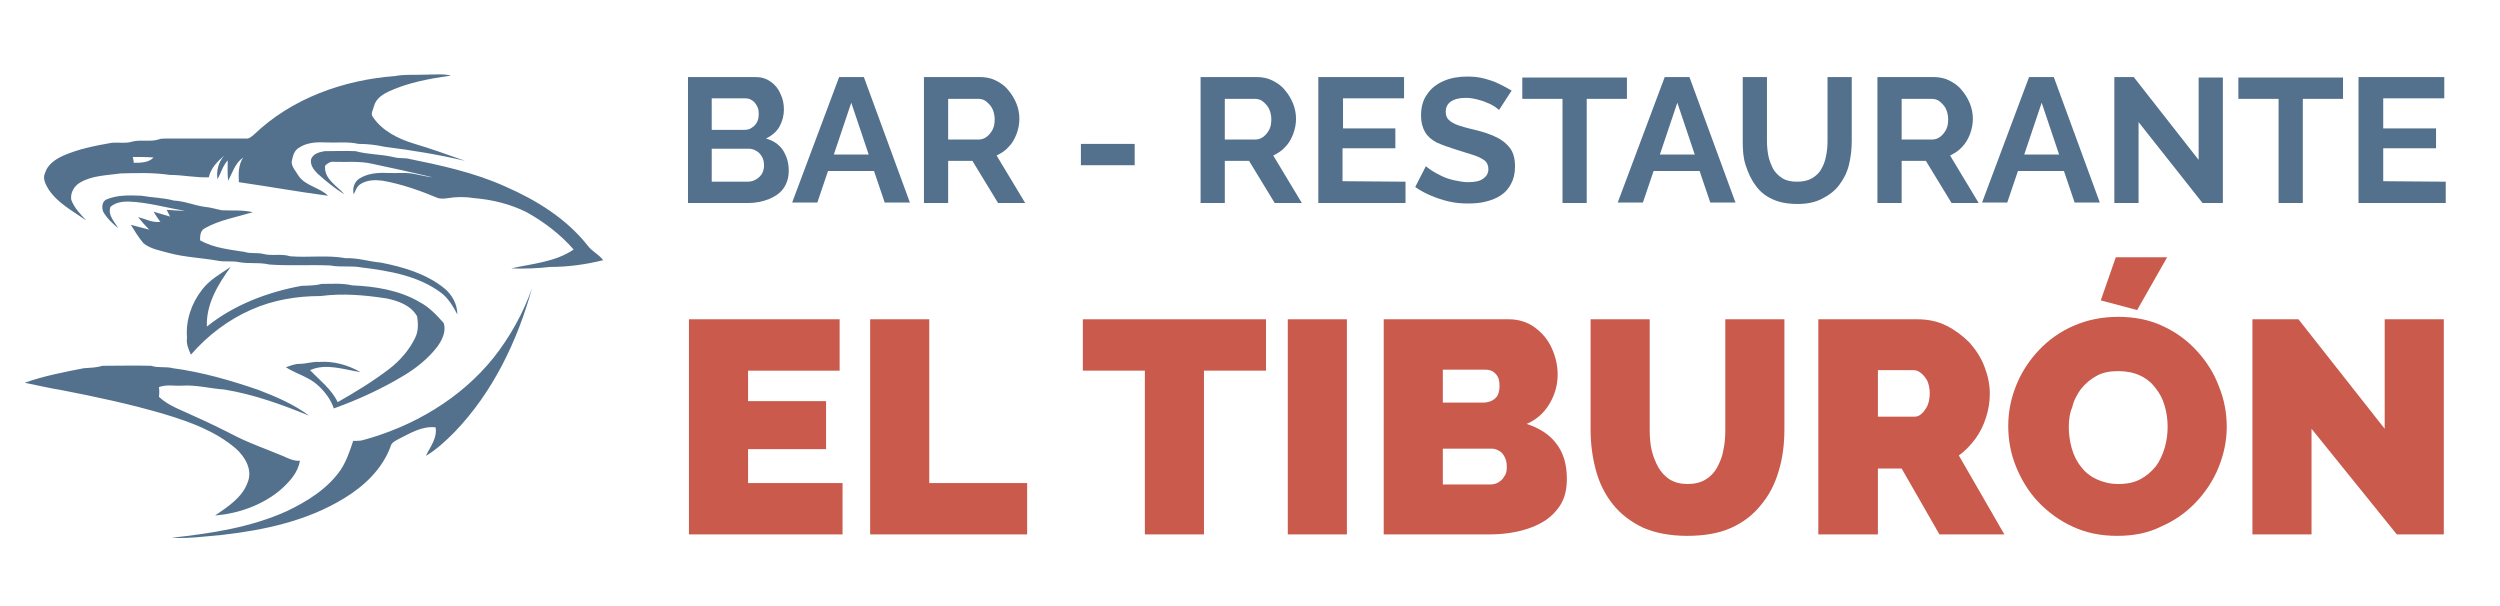 <?xml version="1.0" encoding="utf-8"?>
<!-- Generator: Adobe Illustrator 23.0.0, SVG Export Plug-In . SVG Version: 6.00 Build 0)  -->
<svg version="1.1" id="Capa_1" xmlns="http://www.w3.org/2000/svg" xmlns:xlink="http://www.w3.org/1999/xlink" x="0px" y="0px"
	 viewBox="0 0 516 125" style="enable-background:new 0 0 516 125;" xml:space="preserve">
<style type="text/css">
	.st0{fill:#C95A4C;}
	.st1{fill:#53718D;}
	.st2{fill-rule:evenodd;clip-rule:evenodd;fill:#53718D;}
</style>
<g>
	<g>
		<g>
			<path class="st0" d="M173.9,99.7v10.6h-31.7V65.9h31.1v10.6h-18.9v6.3h16.1v9.9h-16.1v7C154.4,99.7,173.9,99.7,173.9,99.7z"/>
			<path class="st0" d="M179.6,110.3V65.9h12.2v33.8H212v10.6C212,110.3,179.6,110.3,179.6,110.3z"/>
			<path class="st0" d="M261.3,76.5h-12.8v33.8h-12.2V76.5h-12.8V65.9h37.8V76.5z"/>
			<path class="st0" d="M265.8,110.3V65.9H278v44.4H265.8z"/>
			<path class="st0" d="M323.4,98.9c0,2.7-0.7,4.8-2.2,6.5c-1.4,1.7-3.4,2.9-5.8,3.7c-2.4,0.8-5.1,1.2-8,1.2h-21.8V65.9h25.8
				c2.1,0,3.9,0.6,5.4,1.7s2.7,2.5,3.5,4.3s1.2,3.6,1.2,5.4c0,2-0.5,4-1.6,5.9s-2.7,3.4-4.8,4.3c2.5,0.8,4.6,2.1,6,3.9
				C322.7,93.4,323.4,95.8,323.4,98.9z M297.8,76.3v6.8h8.3c0.5,0,1.1-0.1,1.6-0.3c0.5-0.2,0.9-0.5,1.3-1c0.3-0.5,0.5-1.2,0.5-2.1
				c0-0.8-0.1-1.5-0.4-2s-0.6-0.8-1.1-1.1c-0.4-0.2-0.9-0.3-1.5-0.3H297.8z M311,96.4c0-0.8-0.1-1.4-0.4-2s-0.6-1-1.1-1.3
				s-1-0.5-1.6-0.5h-10.1v7.4h9.6c0.7,0,1.3-0.1,1.8-0.4s1-0.7,1.3-1.3C310.9,97.8,311,97.2,311,96.4z"/>
			<path class="st0" d="M348.2,110.6c-3.5,0-6.6-0.6-9.1-1.7c-2.5-1.2-4.6-2.8-6.2-4.8s-2.8-4.4-3.5-7s-1.1-5.4-1.1-8.3V65.9h12.2
				v22.8c0,1.5,0.1,2.9,0.4,4.2c0.3,1.3,0.8,2.5,1.4,3.6c0.6,1,1.4,1.9,2.4,2.5s2.2,0.9,3.6,0.9c1.5,0,2.7-0.3,3.7-0.9
				s1.8-1.4,2.4-2.5s1.1-2.3,1.3-3.6c0.3-1.3,0.4-2.7,0.4-4.1V65.9h12.2v22.8c0,3.1-0.4,6-1.2,8.6c-0.8,2.7-2,5-3.7,7
				c-1.6,2-3.7,3.6-6.2,4.7C354.7,110.1,351.7,110.6,348.2,110.6z"/>
			<path class="st0" d="M375.3,110.3V65.9h20.4c2.2,0,4.2,0.4,6,1.3s3.4,2.1,4.8,3.5c1.3,1.5,2.4,3.1,3.1,5c0.7,1.8,1.1,3.7,1.1,5.6
				c0,1.7-0.3,3.4-0.8,4.9c-0.5,1.6-1.2,3-2.2,4.4c-1,1.3-2.1,2.5-3.4,3.4l9.4,16.3h-13.4l-7.8-13.6h-4.9v13.6H375.3z M387.5,86h7.7
				c0.5,0,1-0.2,1.4-0.6c0.5-0.4,0.8-0.9,1.2-1.6c0.3-0.7,0.5-1.6,0.5-2.6s-0.2-1.9-0.5-2.6c-0.4-0.7-0.8-1.2-1.3-1.6
				s-1-0.6-1.5-0.6h-7.4V86H387.5z"/>
			<path class="st0" d="M437,110.6c-3.4,0-6.4-0.6-9.2-1.9c-2.8-1.3-5.1-3-7.1-5.1s-3.5-4.6-4.6-7.3c-1.1-2.7-1.6-5.5-1.6-8.4
				c0-3,0.6-5.8,1.7-8.5s2.7-5.1,4.7-7.2s4.4-3.8,7.2-5c2.8-1.2,5.8-1.8,9.1-1.8c3.4,0,6.4,0.6,9.2,1.9c2.8,1.3,5.1,3,7.1,5.2
				s3.5,4.6,4.5,7.3c1.1,2.7,1.6,5.5,1.6,8.3c0,2.9-0.6,5.7-1.7,8.4c-1.1,2.7-2.7,5.1-4.7,7.2s-4.4,3.8-7.2,5
				C443.4,110,440.4,110.6,437,110.6z M427,88.1c0,1.5,0.2,3,0.6,4.4s1,2.7,1.9,3.8c0.8,1.1,1.9,2,3.2,2.6c1.3,0.6,2.8,1,4.5,1
				c1.8,0,3.3-0.3,4.6-1c1.3-0.7,2.3-1.6,3.2-2.7c0.8-1.1,1.4-2.4,1.8-3.8s0.6-2.8,0.6-4.3s-0.2-2.9-0.6-4.3s-1-2.6-1.9-3.7
				c-0.8-1.1-1.9-2-3.2-2.6c-1.3-0.6-2.8-0.9-4.5-0.9c-1.8,0-3.3,0.3-4.5,1c-1.3,0.7-2.3,1.6-3.2,2.7c-0.8,1.1-1.5,2.4-1.8,3.8
				C427.2,85.2,427,86.6,427,88.1z M441.1,64l-7.5-2l3.1-8.9h10.6L441.1,64z"/>
			<path class="st0" d="M477.1,88.5v21.8h-12.2V65.9h9.5l17.8,22.6V65.9h12.2v44.4h-9.7L477.1,88.5z"/>
		</g>
		<g>
			<path class="st1" d="M162.8,35.2c0,1.5-0.4,2.7-1.1,3.7s-1.8,1.7-3,2.2c-1.3,0.5-2.7,0.8-4.2,0.8H142v-26h13.9
				c1.2,0,2.3,0.3,3.2,1c0.9,0.6,1.6,1.5,2,2.5c0.5,1,0.7,2.1,0.7,3.2c0,1.2-0.3,2.4-0.9,3.5c-0.6,1.1-1.6,1.9-2.8,2.5
				c1.5,0.4,2.7,1.2,3.5,2.4C162.3,32.1,162.8,33.5,162.8,35.2z M146.9,20.3v6.5h6.7c0.6,0,1.1-0.1,1.5-0.4c0.5-0.3,0.8-0.6,1.1-1.1
				s0.4-1.1,0.4-1.8c0-0.7-0.1-1.2-0.4-1.7c-0.3-0.5-0.6-0.9-1-1.1c-0.4-0.3-0.9-0.4-1.4-0.4H146.9z M157.7,34.2
				c0-0.7-0.1-1.2-0.4-1.8c-0.3-0.5-0.6-0.9-1.1-1.2c-0.5-0.3-1-0.5-1.6-0.5h-7.7v6.8h7.5c0.6,0,1.2-0.2,1.7-0.5s0.9-0.7,1.2-1.2
				C157.5,35.4,157.7,34.8,157.7,34.2z"/>
			<path class="st1" d="M173.2,15.9h5.1l9.5,25.9h-5.2l-2.2-6.5h-9.5l-2.2,6.5h-5.2L173.2,15.9z M179.3,31.9l-3.6-10.7l-3.6,10.7
				C172.1,31.9,179.3,31.9,179.3,31.9z"/>
			<path class="st1" d="M190.7,41.9v-26h11.5c1.2,0,2.3,0.2,3.3,0.7s1.9,1.1,2.6,2c0.7,0.8,1.3,1.8,1.7,2.8s0.6,2.1,0.6,3.1
				c0,1.1-0.2,2.1-0.6,3.2c-0.4,1-0.9,1.9-1.6,2.6c-0.7,0.8-1.5,1.3-2.5,1.8l5.9,9.8H206l-5.3-8.7h-5v8.7H190.7z M195.7,28.8h6.3
				c0.6,0,1.2-0.2,1.7-0.6s0.9-0.9,1.2-1.5s0.4-1.3,0.4-2.1c0-0.8-0.2-1.6-0.5-2.2s-0.8-1.1-1.3-1.5s-1.1-0.5-1.7-0.5h-6.1
				L195.7,28.8L195.7,28.8z"/>
			<path class="st1" d="M223.1,34.1v-4.4h11.1v4.4H223.1z"/>
			<path class="st1" d="M247.8,41.9v-26h11.5c1.2,0,2.3,0.2,3.3,0.7s1.9,1.1,2.6,2c0.7,0.8,1.3,1.8,1.7,2.8c0.4,1,0.6,2.1,0.6,3.1
				c0,1.1-0.2,2.1-0.6,3.2c-0.4,1-0.9,1.9-1.6,2.6c-0.7,0.8-1.5,1.3-2.5,1.8l5.9,9.8h-5.6l-5.3-8.7h-5v8.7H247.8z M252.8,28.8h6.3
				c0.6,0,1.2-0.2,1.7-0.6s0.9-0.9,1.2-1.5c0.3-0.6,0.4-1.3,0.4-2.1c0-0.8-0.2-1.6-0.5-2.2s-0.8-1.1-1.3-1.5s-1.1-0.5-1.7-0.5h-6.1
				L252.8,28.8L252.8,28.8z"/>
			<path class="st1" d="M290.1,37.5v4.4h-18v-26h17.7v4.4h-12.6v6.2H288v4.1h-10.9v6.8L290.1,37.5L290.1,37.5z"/>
			<path class="st1" d="M309.4,22.7c-0.2-0.2-0.5-0.4-0.9-0.7c-0.5-0.3-1-0.6-1.6-0.8c-0.6-0.3-1.3-0.5-2.1-0.7s-1.5-0.3-2.3-0.3
				c-1.4,0-2.4,0.3-3.1,0.8s-1,1.2-1,2.1c0,0.7,0.2,1.3,0.7,1.7c0.4,0.4,1.1,0.8,2,1.1c0.9,0.3,2,0.6,3.3,0.9
				c1.7,0.4,3.2,0.9,4.4,1.5c1.3,0.6,2.2,1.4,2.9,2.3c0.7,1,1,2.2,1,3.8c0,1.4-0.3,2.6-0.8,3.5c-0.5,1-1.2,1.8-2.1,2.4
				c-0.9,0.6-1.9,1-3.1,1.3c-1.1,0.3-2.4,0.4-3.7,0.4c-1.3,0-2.6-0.1-3.9-0.4c-1.3-0.3-2.5-0.7-3.7-1.2s-2.3-1.1-3.3-1.8l2.2-4.3
				c0.2,0.2,0.6,0.5,1.2,0.9s1.2,0.7,2,1.1c0.8,0.4,1.7,0.7,2.6,0.9c1,0.2,1.9,0.4,2.9,0.4c1.4,0,2.4-0.2,3.1-0.7s1.1-1.1,1.1-2
				c0-0.8-0.3-1.4-0.8-1.8c-0.6-0.4-1.3-0.8-2.3-1.1s-2.2-0.7-3.5-1.1c-1.6-0.5-3-1-4.1-1.5c-1.1-0.6-1.9-1.3-2.4-2.2
				c-0.5-0.9-0.8-2-0.8-3.3c0-1.8,0.4-3.3,1.3-4.5c0.8-1.2,2-2.1,3.4-2.7s3-0.9,4.8-0.9c1.2,0,2.4,0.1,3.5,0.4
				c1.1,0.3,2.1,0.6,3.1,1.1s1.8,0.9,2.6,1.4L309.4,22.7z"/>
			<path class="st1" d="M335.8,20.4h-8.3v21.5h-5V20.4h-8.3V16h21.6L335.8,20.4L335.8,20.4z"/>
			<path class="st1" d="M343.6,15.9h5.1l9.5,25.9H353l-2.2-6.5h-9.5l-2.2,6.5h-5.2L343.6,15.9z M349.8,31.9l-3.6-10.7l-3.6,10.7
				C342.6,31.9,349.8,31.9,349.8,31.9z"/>
			<path class="st1" d="M371.1,42.1c-2.1,0-3.8-0.3-5.3-1s-2.6-1.6-3.5-2.9c-0.9-1.2-1.5-2.6-2-4.1s-0.6-3.2-0.6-4.8V15.9h5v13.2
				c0,1.1,0.1,2.1,0.3,3.1c0.2,1,0.6,1.9,1,2.7c0.5,0.8,1.1,1.4,1.9,1.9s1.8,0.7,3,0.7s2.2-0.2,3.1-0.7c0.8-0.5,1.5-1.1,1.9-1.9
				c0.5-0.8,0.8-1.7,1-2.7s0.3-2,0.3-3.1V15.9h5v13.2c0,1.8-0.2,3.4-0.6,5s-1.1,2.9-2,4.1c-0.9,1.2-2.1,2.1-3.5,2.8
				C374.8,41.7,373.1,42.1,371.1,42.1z"/>
			<path class="st1" d="M387.5,41.9v-26H399c1.2,0,2.3,0.2,3.3,0.7s1.9,1.1,2.6,2c0.7,0.8,1.3,1.8,1.7,2.8c0.4,1,0.6,2.1,0.6,3.1
				c0,1.1-0.2,2.1-0.6,3.2c-0.4,1-0.9,1.9-1.6,2.6c-0.7,0.8-1.5,1.3-2.5,1.8l5.9,9.8h-5.6l-5.3-8.7h-5v8.7H387.5z M392.5,28.8h6.3
				c0.6,0,1.2-0.2,1.7-0.6s0.9-0.9,1.2-1.5c0.3-0.6,0.4-1.3,0.4-2.1c0-0.8-0.2-1.6-0.5-2.2s-0.8-1.1-1.3-1.5s-1.1-0.5-1.7-0.5h-6.1
				V28.8z"/>
			<path class="st1" d="M418.8,15.9h5.1l9.5,25.9h-5.2l-2.2-6.5h-9.5l-2.2,6.5h-5.2L418.8,15.9z M425,31.9l-3.6-10.7l-3.6,10.7
				C417.8,31.9,425,31.9,425,31.9z"/>
			<path class="st1" d="M441.4,25.2v16.7h-5v-26h4L453.8,33V16h5v25.9h-4.2L441.4,25.2z"/>
			<path class="st1" d="M483.6,20.4h-8.3v21.5h-5V20.4H462V16h21.6V20.4z"/>
			<path class="st1" d="M504.8,37.5v4.4h-18v-26h17.7v4.4h-12.6v6.2h10.9v4.1h-10.9v6.8L504.8,37.5L504.8,37.5z"/>
		</g>
	</g>
	<path class="st2" d="M27.6,33.6c0-0.4-0.1-0.8-0.2-1.2c1.4,0,2.9,0,4.3,0.1C30.7,33.6,29,33.6,27.6,33.6z M85.3,29.6
		c-3.2-1-6.4-2.6-8.3-5.4c-0.6-0.7,0-1.5,0.2-2.3c0.4-1.6,1.9-2.5,3.2-3.1c4-1.8,8.4-2.6,12.7-3.2c-1.6-0.4-3.3-0.2-5-0.2
		c-2.2,0.1-4.5-0.1-6.6,0.3c-10.6,0.8-21.3,4.6-29.1,12.1c-0.5,0.4-1,0.9-1.7,0.8c-5.5,0-11,0-16.6,0c-0.5,0-1,0-1.4,0.2
		c-1.7,0.5-3.5,0-5.3,0.4c-1.5,0.5-3,0.1-4.5,0.3c-3.4,0.6-6.9,1.3-10,2.7c-1.5,0.7-3.1,1.8-3.6,3.5c-0.6,1.2,0.2,2.5,0.8,3.5
		c1.9,2.8,5,4.4,7.7,6.3c-1.2-1.3-2.5-2.6-3.1-4.3c-0.2-1.4,0.6-2.8,1.8-3.5c2.5-1.5,5.6-1.5,8.4-1.9c3.4-0.1,6.7-0.2,10.1,0.3
		c2.7,0,5.4,0.6,8.1,0.5c0.4-1.9,1.8-3.3,3.2-4.5c-1.2,1.3-1.7,3.2-1.4,4.9c0.7-1.3,1.1-2.8,2.1-3.9c0,1.4-0.1,2.8,0.1,4.2
		c0.9-1.7,1.4-3.6,3.1-4.8c-1,1.5-1,3.3-0.9,5.1c6.2,0.9,12.3,2,18.4,2.8c-1.8-1.8-4.8-2-6.2-4.3c-0.6-1-1.6-2-1.2-3.2
		c0.2-0.9,0.5-1.9,1.4-2.4c1.6-1.1,3.7-1.2,5.5-1.1c2.3,0.1,4.6-0.2,6.8,0.3c1.8,0,3.6,0.2,5.4,0.6C85,31,90.5,31.9,96,33.2
		C92.6,32,89,30.7,85.3,29.6z M113.5,55.1c-2.6,0.3-5.3,0.4-8,0.3c4.4-1,9.1-1.3,12.9-3.9c-2.7-3.1-6.1-5.7-9.7-7.7
		c-3.4-1.7-7.1-2.6-10.8-2.9c-1.8-0.3-3.7-0.3-5.5,0c-0.7,0.1-1.5,0.2-2.2-0.1c-3.6-1.5-7.3-2.8-11.2-3.5c-1.5-0.2-3.2-0.2-4.6,0.7
		c-0.8,0.5-1,1.4-1.4,2.1c-0.3-1.2,0.1-2.5,1.1-3.2c1.7-1.1,3.8-1.3,5.8-1.2S84,35.5,86,36c1.1,0.2,2.2,0.5,3.3,0.6
		c-4.1-1-8.3-1.9-12.5-2.8c-2.6-0.6-5.3-0.3-7.9-0.4c-0.7-0.1-1.3,0.3-1.8,0.8c-0.3,2.7,2.5,4.2,4,5.9c-2-1.2-3.8-2.7-5.6-4.3
		C64.7,35,64,34,64.2,32.9c0.4-1.2,1.7-1.5,2.8-1.7c2.1,0,4.3-0.1,6.4,0c2.5,0.7,5.1,0.6,7.7,1.2c1,0.3,1.9,0.2,2.9,0.3
		c6.9,1.4,13.9,2.9,20.3,5.8c6.4,2.8,12.6,6.6,17,12.2c0.9,1.2,2.3,1.8,3.2,3C120.9,54.6,117.2,55.1,113.5,55.1z M93.8,89.2
		c-1.8,1.8-3.7,3.6-5.9,4.9c0.9-1.9,2.4-3.7,2-5.9c-2.8-0.3-5.2,1.2-7.6,2.4c-0.7,0.4-1.5,0.7-1.7,1.6c-1.7,4.6-5.4,8.1-9.5,10.6
		c-7.6,4.7-16.5,6.6-25.2,7.6c-3.5,0.3-7,0.8-10.5,0.6c8.1-0.9,16.3-2.1,23.8-5.5c4.2-2,8.4-4.6,11.1-8.5c1.2-1.8,1.9-3.9,2.6-6
		c0.6,0,1.2,0,1.8-0.1c10.5-2.8,20.4-8.6,27.2-17.1c3.4-4.3,6.1-9.2,7.9-14.3C106.8,70.4,101.7,81,93.8,89.2z M12.6,80.5
		c-2.5-0.4-5-1-7.5-1.5c3.9-1.4,8.1-2.2,12.2-3c1.3-0.1,2.6-0.1,3.8-0.5c3.4,0,6.7-0.1,10.1,0c1.5,0.5,3,0.1,4.5,0.5
		c6,0.8,11.9,2.5,17.7,4.5c3.6,1.4,7.2,2.9,10.4,5.3c-5.6-2.3-11.4-4.4-17.5-5.4c-2.9-0.2-5.8-1-8.7-0.8c-1.6,0.1-3.2-0.3-4.8,0.3
		c0.1,0.7,0.1,1.4,0,2c2,1.9,4.8,2.8,7.3,4c2.9,1.3,5.8,2.7,8.7,4.2c3,1.5,6.2,2.6,9.3,3.9c1.2,0.5,2.4,1.2,3.8,1.1
		c-0.4,2.5-2.2,4.4-4,6c-3.8,3.2-8.7,4.9-13.5,5.3c2.6-1.8,5.6-3.7,6.7-6.8c1.1-2.6-0.5-5.3-2.4-7c-4.2-3.6-9.4-5.5-14.7-7.1
		C26.9,83.4,19.8,81.9,12.6,80.5z M91,60.4c-4.7-3.5-10.7-4.5-16.4-5.2c-2.1-0.4-4.3,0-6.4-0.4c-4.2-0.2-8.4,0.1-12.6-0.2
		c-2.1-0.5-4.2-0.1-6.3-0.5c-1.5-0.3-3,0-4.4-0.3c-3.4-0.6-6.8-0.7-10.1-1.6c-1.8-0.5-3.7-0.8-5.2-2c-1-1.2-1.8-2.5-2.6-3.8
		c1.3,0.3,2.5,0.7,3.8,1c-0.8-0.8-1.6-1.7-2.3-2.6c1.5,0.4,3,1.2,4.6,1c-0.5-0.7-1-1.4-1.4-2.1c1.1,0.3,2.3,0.7,3.4,1l-0.7-1.4
		c1.3,0.1,2.5,0.2,3.8,0.2c-3.9-0.6-7.8-1.8-11.8-1.9c-1.2,0-2.6,0.2-3.6,1.1c-0.6,1.7,0.8,3,1.6,4.4c-1.2-1-2.3-2-3.1-3.4
		c-0.3-0.8-0.3-2,0.6-2.5c2.3-1,4.8-0.9,7.3-0.8c2.2,0.4,4.5,0.4,6.7,1c2.2,0.1,4.2,1,6.4,1.3c1.2,0.1,2.4,0.5,3.5,0.7
		c2.1,0.1,4.3-0.1,6.4,0.4c-3.3,1-6.9,1.6-9.9,3.3c-1,0.5-1,1.6-1,2.5c2.8,1.6,6.1,1.9,9.2,2.4c1.2,0.4,2.5,0.1,3.8,0.4
		c1.8,0.5,3.8-0.1,5.6,0.5c3.8,0.3,7.7-0.3,11.5,0.4c2.5-0.1,4.8,0.7,7.2,0.9c4.6,0.9,9.4,2.3,13.1,5.3c1.6,1.3,2.7,3.3,2.7,5.4
		C93.5,63.2,92.5,61.5,91,60.4z M69.7,83c3.7-2.1,7.3-4.3,10.7-6.9c2.2-1.7,4.1-3.9,5.3-6.4c0.7-1.4,0.6-3,0.4-4.4
		c-1.3-2.3-3.9-3.2-6.3-3.7c-4.5-0.7-9.1-1.1-13.6-0.5c-4.9,0-9.8,0.8-14.3,2.8c-4.8,2.1-9,5.3-12.5,9.3c-0.5-1.1-1-2.3-0.8-3.5
		c-0.3-3.5,0.9-7.1,3.1-9.9c1.5-2,3.8-3.3,5.9-4.7c-2.6,3.6-5.1,7.7-4.9,12.3c5.6-4.5,12.5-7.1,19.5-8.4c1.4-0.1,2.8,0,4.1-0.4
		c2.1,0,4.3-0.2,6.4,0.3c4.8,0.2,9.8,1,14,3.5c1.9,1,3.5,2.7,4.9,4.3c0.5,1.7-0.3,3.4-1.3,4.8c-1.9,2.5-4.4,4.5-7.1,6.1
		c-4.5,2.7-9.3,4.9-14.3,6.7c-0.6-1.8-1.8-3.4-3.2-4.7c-1.9-1.8-4.5-2.4-6.7-3.8c0.9-0.3,1.8-0.7,2.8-0.7c1.4,0,2.7-0.5,4.1-0.4
		c2.9-0.2,5.9,0.6,8.5,2.1c-3.4-0.5-7.1-1.9-10.4-0.4C66,78.5,68.4,80.3,69.7,83z"/>
</g>
</svg>

